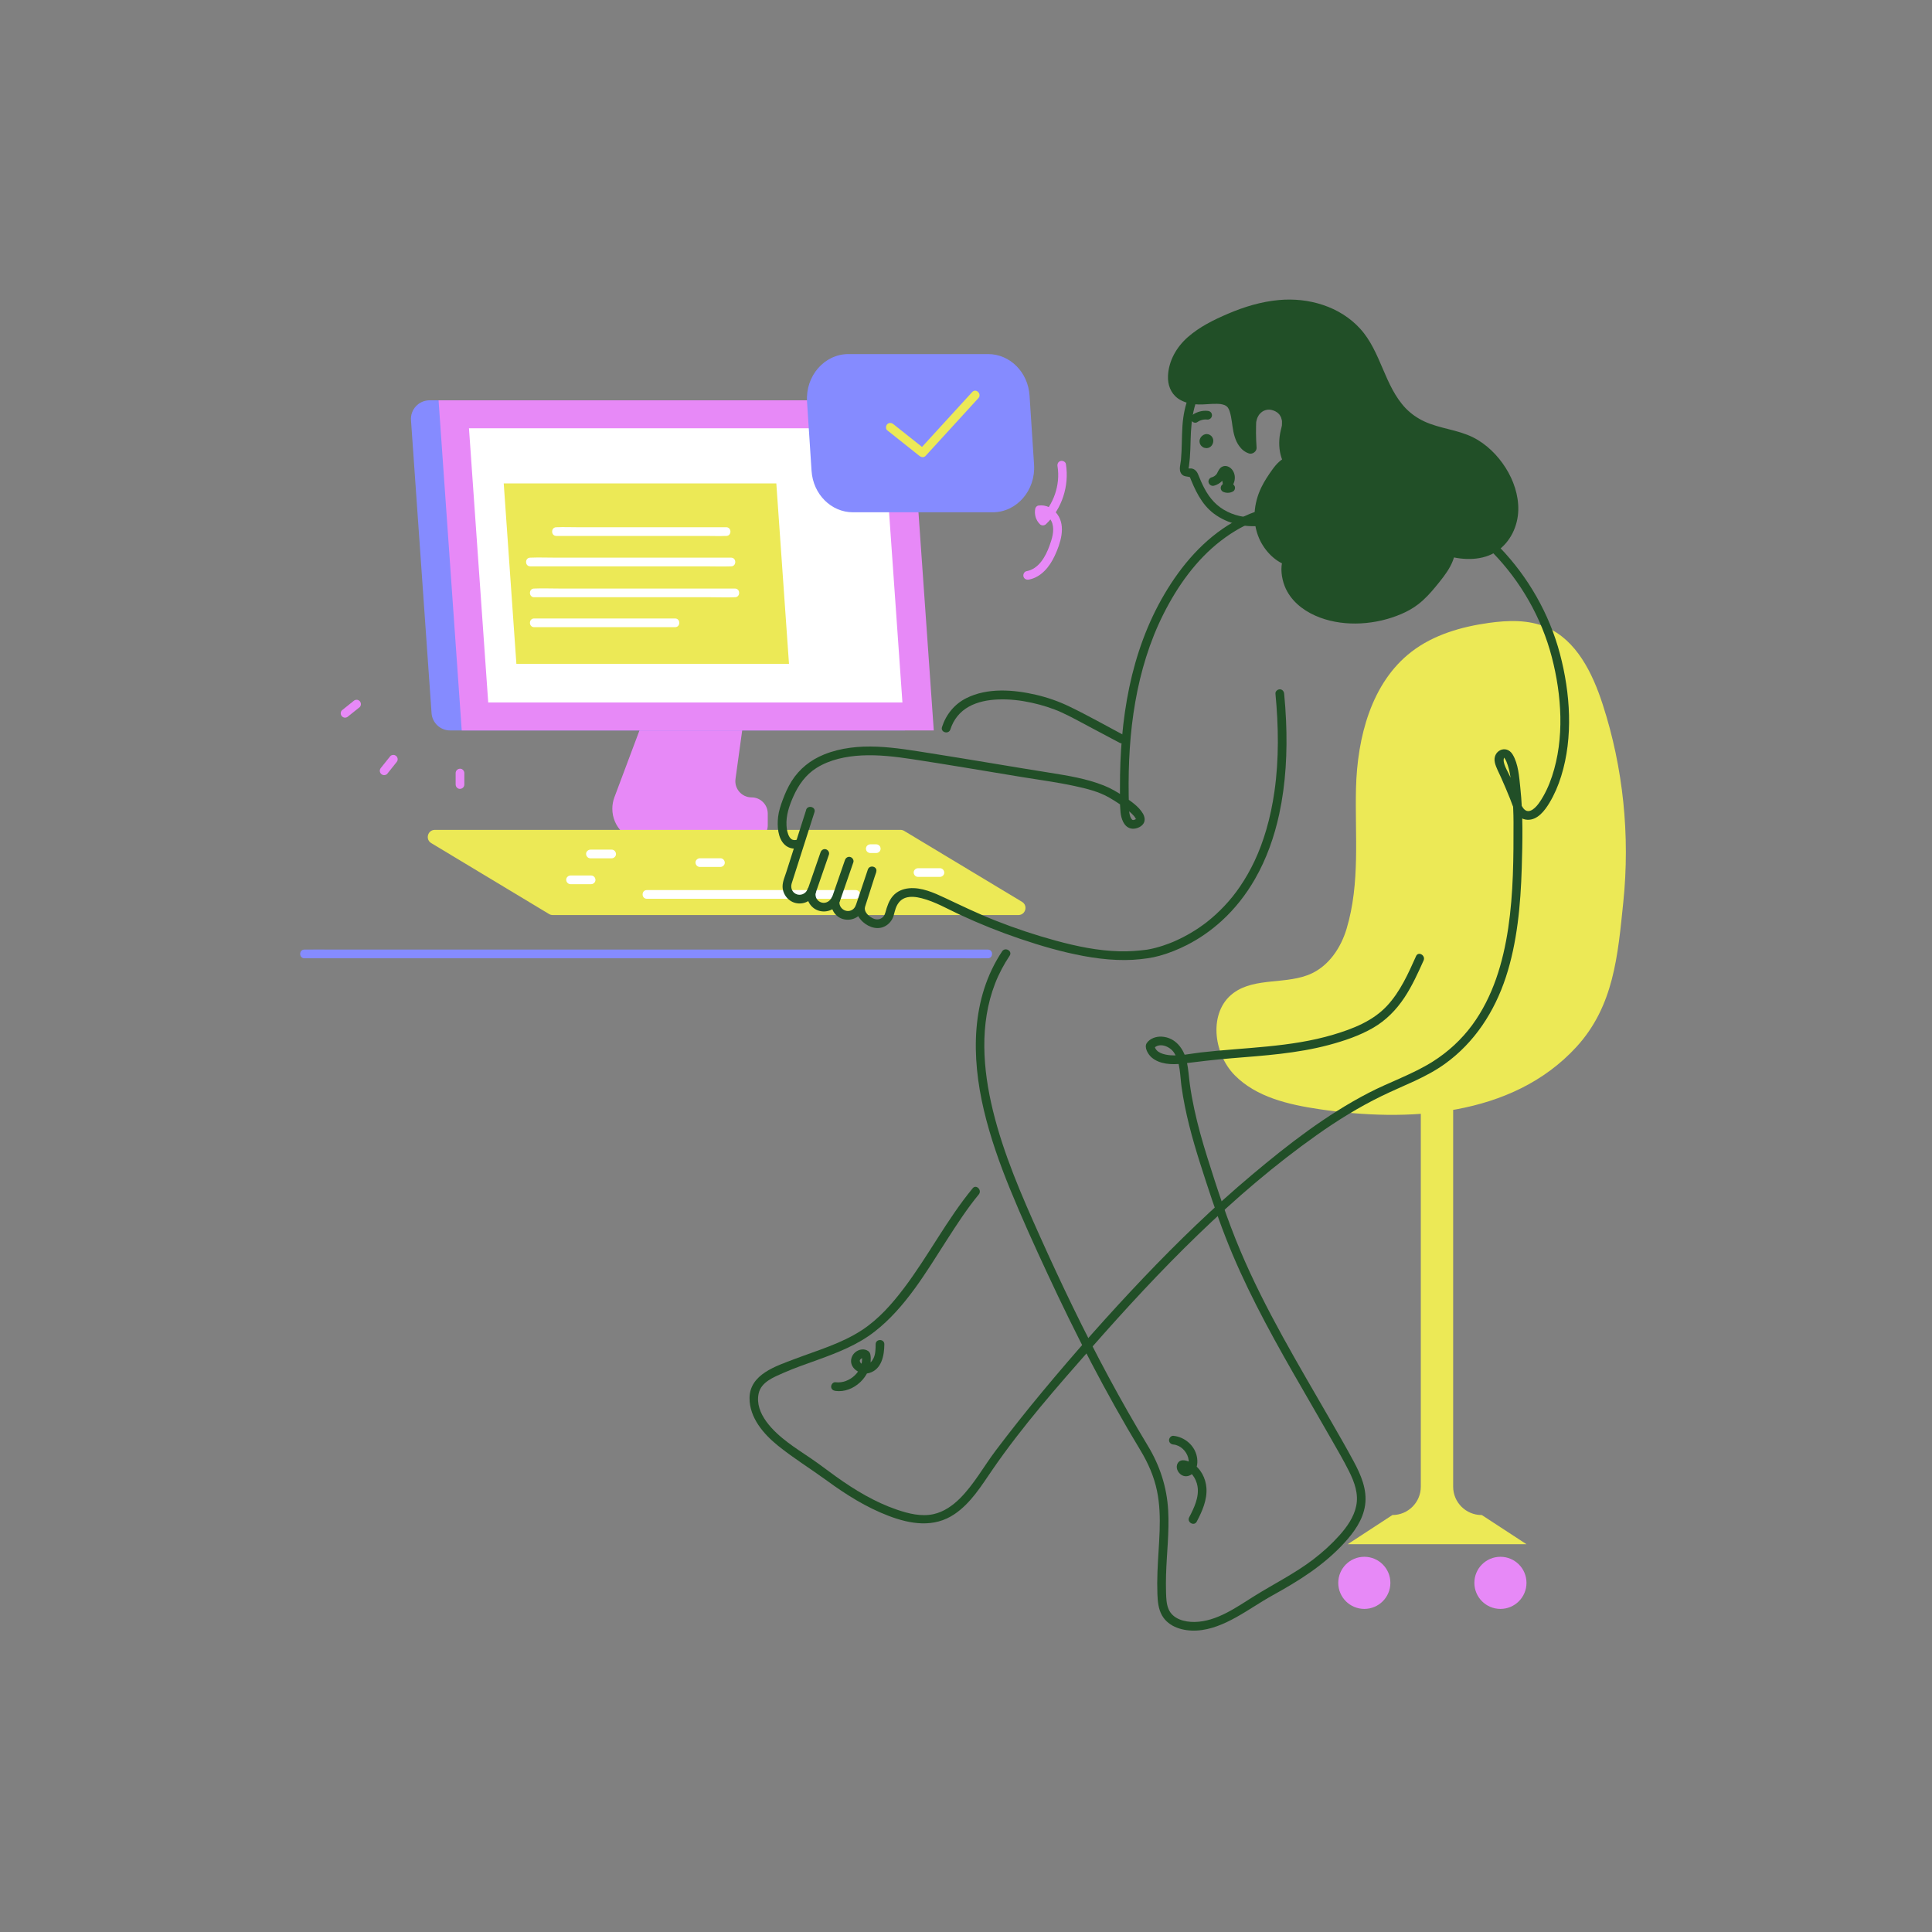 <svg viewBox="0 0 1000 1000" xmlns="http://www.w3.org/2000/svg" id="servizi">
  <rect x="0" y="0" width="1000" height="1000" fill="#808080" stroke="none"/>
  <defs>
    <style>
      .cls-1 {
        fill: #ece956;
      }

      .cls-2 {
        fill: #214f27;
      }

      .cls-3 {
        fill: #e789f7;
      }

      .cls-4 {
        fill: #fff;
      }

      .cls-5 {
        fill: #858bff;
      }
    </style>
  </defs>
  <path d="M339.75,354.69l-21.73,57.96c-.71,1.9-1.08,3.92-1.08,5.95h0c0,9.36,7.58,16.94,16.94,16.94h55.12c4.63,0,8.39-3.75,8.39-8.39v-6.04c0-4.63-3.75-8.39-8.39-8.39h0c-5.09,0-9-4.49-8.31-9.53l6.69-48.5" class="cls-3"></path>
  <path d="M468.33,378.08h-235.35c-5.06,0-9.26-3.91-9.61-8.96l-10.64-151.61c-.39-5.57,4.02-10.31,9.61-10.31h234l11.99,170.88Z" class="cls-5"></path>
  <polygon points="483.32 378.08 238.99 378.08 227 207.2 471.33 207.2 483.32 378.08" class="cls-3"></polygon>
  <polygon points="467.09 363.59 252.7 363.59 242.74 221.69 457.13 221.69 467.09 363.59" class="cls-4"></polygon>
  <polygon points="408.38 343.6 267.28 343.6 260.73 250.21 401.82 250.21 408.38 343.6" class="cls-1"></polygon>
  <path d="M513.8,265.16h-72.31c-11.28,0-20.64-9.36-21.43-21.42l-2.34-35.82c-.87-13.33,8.97-24.65,21.43-24.65h72.31c11.28,0,20.64,9.36,21.43,21.42l2.34,35.82c.87,13.33-8.97,24.65-21.43,24.65Z" class="cls-5"></path>
  <path d="M527.1,473.63h-241c-.67,0-1.33-.18-1.9-.53l-61-36.72c-3.2-1.93-1.83-6.84,1.9-6.84h241c.67,0,1.33.18,1.9.53l61,36.72c3.2,1.93,1.83,6.84-1.9,6.84Z" class="cls-1"></path>
  <path d="M829.54,364.56c10.68,32.87,14.22,67.99,10.68,102.35-2.85,27.66-4.86,53.82-24.32,75.03-33.36,36.35-87.8,38.9-133,32.18-15.87-2.36-32.62-6.18-43.86-17.63-11.24-11.45-13.53-32.89-.66-42.47,11.31-8.42,27.86-4.17,40.6-10.2,9.08-4.3,15.12-13.44,18.01-23.07,7.12-23.8,4.27-48.32,4.87-72.69.65-26.34,7.9-54.72,28.79-70.76,11.38-8.74,25.66-12.88,39.87-14.87,9.98-1.4,20.5-1.76,29.77,2.18,15.68,6.67,23.99,23.75,29.25,39.95Z" class="cls-1"></path>
  <path d="M334.79,465.2h108.12c2.9,0,2.9-4.5,0-4.5h-108.12c-2.9,0-2.9,4.5,0,4.5h0Z" class="cls-4"></path>
  <g>
    <path d="M725.46,213.65c2.74,2.84,6.04,5.31,10.18,7.25,6.78,3.18,14.35,4.25,21.44,6.66,14.26,4.84,26.1,21.32,25.72,36.6-.19,7.79-4.14,15.7-10.97,19.46-6.22,3.42-13.85,3.09-20.75,1.45-1.97-.47-4.14-1.21-5.05-3.02-.91-1.81.77-4.63,2.66-3.88,3.01,4.67,1.3,11.03-1.89,15.57-4.25,6.04-10.45,14.2-16.66,18.17-15.3,9.81-43.08,11.34-56.81-1.71-4.32-4.1-7.2-9.94-6.91-15.89.12-2.41.79-4.87,2.37-6.69,1.58-1.82,4.2-2.85,6.5-2.11.33.11.68.28.81.6.13.31,0,.67-.15.97-3.12,6.14-11.03,2.35-14.68-.71-4.51-3.78-7.6-9.3-8.49-15.12-1.15-7.5,1.06-15.23,5.23-21.48,3.34-5,6.6-11.77,13.79-10.89,1.33.16,2.7.65,3.49,1.73s.69,2.85-.45,3.53c-1.3.78-2.94-.18-4.03-1.24-5.79-5.63-6.6-12.69-4.54-20.2,1.42-5.18.01-10.68-5.57-12.93-7.08-2.84-13.32,2.44-13.57,9.43-.15,4.19-.07,8.38.23,12.56-2.46-.72-3.92-3.22-4.9-5.59-2.01-4.86-1.31-13.05-4.48-17.17-3.88-5.03-13.29-2.19-18.73-2.8-3.52-.4-7.28-1.35-9.49-4.12-2.19-2.73-2.32-6.59-1.73-10.04,1.83-10.74,10.45-17.52,19.68-22.35,12.47-6.53,26.13-11.54,40.21-11.47,15.71.08,31.06,7.2,38.98,21.12,6.71,11.79,9.63,25.02,18.58,34.3Z" class="cls-2"></path>
    <path d="M723.25,215.86c3.27,3.35,7.15,6.1,11.43,8.02,4.71,2.11,9.68,3.37,14.66,4.68,4.31,1.13,8.2,2.18,11.88,4.32,3.44,2,6.29,4.44,9,7.49s4.81,6.36,6.5,10.05c1.43,3.1,2.6,7.31,2.87,10.58.62,7.62-2.2,15.8-9.01,19.74-4.25,2.46-9.34,2.74-14.12,2.16-1.19-.14-2.37-.36-3.54-.62-.95-.21-2.4-.54-3.04-.84-.42-.2-.84-.5-.94-.62-.17-.2.09-.09-.14-.2-.13-.22-.11-.21.04.05l.05.26c.11.26-.12.3,0-.03-.13.24-.15.27-.04.07.11-.19.08-.17-.09.05-.1-.32.65-.04-.02-.03-.3,0-1.7-.06-.9.19l-1.87-1.44c1.02,1.65,1.31,3.39,1.09,5.27s-1.02,3.94-2.03,5.67c-2.22,3.81-5.17,7.39-8.05,10.71-2.85,3.29-5.89,6.35-9.57,8.52-3.29,1.95-5.89,3.01-9.52,4.12-7.42,2.26-14.69,2.99-22.55,2.16-1.11-.12-1.2-.13-2.34-.32-.99-.17-1.97-.36-2.94-.59-1.8-.42-3.58-.95-5.31-1.61-.08-.03-1.18-.47-.74-.28-.39-.16-.78-.34-1.16-.52-.85-.4-1.69-.84-2.51-1.31-.76-.44-1.51-.92-2.23-1.42-.86-.6-.94-.66-1.79-1.41-3.44-3.02-6.13-7.22-6.7-11.64-.29-2.21-.19-4.65.93-6.58.55-.94,1.17-1.54,2.11-1.92.14-.06.66-.17.85-.18.22-.01.5-.02.71.02-.37-.07.41.33.09.12l-1.12-1.12-.07-.15v-1.66c.07-.36-.16.38-.21.47-.26.49-.16.25-.05.11-.18.22-.39.42-.6.61.39-.36.11-.07-.02,0-.1.06-.87.43-.19.16-.16.06-.33.12-.49.16-.13.04-.96.17-.2.08-.27.03-.53.04-.8.04-.23,0-.45-.02-.68-.03-.52-.03.72.18-.14-.02-.47-.11-.93-.2-1.39-.35-.23-.07-.46-.16-.69-.23-.13-.04-.72-.29-.21-.07-.54-.23-1.06-.5-1.57-.78-.8-.44-1.57-.95-2.31-1.49.59.43-.58-.5-.73-.64-.54-.48-1.05-.99-1.54-1.52-1.72-1.85-3.14-4.07-4.12-6.43-2.07-4.97-2.05-10.67-.53-15.86,1.41-4.84,4.24-9.13,7.11-13.22.68-.96.81-1.16,1.66-2.07s1.36-1.34,2.14-1.81c.17-.1.35-.19.52-.29.74-.43-.48.1.35-.16.49-.15.98-.31,1.48-.38-.18.02-.46,0,.13.01.34,0,.67-.02,1.01,0,.36.02.84.06,1.27.25-.02,0,.74.53.35.17-.24-.22.2-.55-.04,0,.05-.11-.01-.32.09-.43l.49-.5c.22-.13.44-.17.67-.13-.01.02-.18-.05-.31-.15-.53-.4-1.01-.86-1.48-1.38-1.68-1.84-2.77-3.92-3.34-6.23-.51-2.06-.57-4.58-.25-6.71.39-2.6,1.32-5.07,1.35-7.73.06-5.61-3.16-10.34-8.38-12.37-5.68-2.2-11.87-.06-15.22,4.94-1.69,2.53-2.25,5.48-2.33,8.47-.11,3.87-.01,7.73.26,11.59,1.32-1,2.64-2.01,3.95-3.01-.48-.16-.72-.36-1.18-.84-.35-.37-.76-1.03-1.11-1.7-.64-1.21-1.04-2.53-1.36-4.09-.67-3.3-.83-6.71-1.73-9.97s-2.59-6.27-5.66-7.78-6.33-1.64-9.59-1.52c-2.88.11-5.82.56-8.69.18s-6.21-1.33-7.42-4.13-.53-6.61.5-9.66c.94-2.77,2.72-5.55,4.73-7.73,4.85-5.27,11.31-8.65,17.84-11.74,7.61-3.59,15.65-6.41,23.98-7.73,13.85-2.21,28.69.7,38.97,10.35,11.03,10.35,13.15,26.78,21.98,38.85,1.18,1.61,2.44,3.16,3.82,4.61,2.78,2.92,7.19-1.51,4.42-4.42-11.14-11.69-12.74-29.3-23.61-41.24-10.51-11.55-26.72-16.22-41.97-14.84-9.18.83-17.96,3.48-26.41,7.09-7.37,3.14-14.81,6.81-20.86,12.15-5.8,5.12-9.86,12.17-10.22,20-.21,4.53,1.32,8.87,5.03,11.62,3.03,2.24,7.21,3.11,10.92,3.2,3.15.08,6.28-.41,9.43-.33.37,0,.74.03,1.11.05.15.01,1.08.12.56.04.78.12,1.55.31,2.29.57-.51-.18.25.13.41.22s.84.58.41.22c.26.21.48.45.71.69.33.35-.22-.35.05.06.14.21.27.42.4.64.15.27.29.55.41.83-.16-.38.21.64.25.76.26.82.45,1.65.62,2.49.35,1.77.57,3.56.83,5.35.51,3.46,1.31,6.98,3.39,9.87,1.32,1.83,2.92,3.18,5.08,3.89,1.84.61,4.09-1.04,3.95-3.01-.17-2.49-.28-4.99-.3-7.48,0-1.21,0-2.42.03-3.62.01-.54.02-1.08.05-1.62s0-.41.13-1.03c.08-.38.18-.76.3-1.13.14-.44.28-.74.29-.77.17-.33.35-.66.54-.98.11-.18.23-.36.35-.53-.24.33.1-.12.2-.23.99-1.09,1.85-1.69,3.14-2.05,1.3-.36,2.37-.32,3.94.2.72.24,1.27.52,2,1.03.45.31-.25-.23.16.12.17.14.32.29.48.44.11.11.22.23.33.34.65.69-.11-.21.2.22.24.34.44.69.64,1.05.07.13.14.27.2.41-.19-.44,0,.04.03.11.12.4.24.79.33,1.19.03.15.06.31.09.46.05.32,0-.29.02.26,0,.68.01,1.77-.04,2.16-.07.51-.4,1.74-.59,2.52-1.99,8.24-.43,17.93,6.82,23.25,2.11,1.55,5,2.03,7.16.3,2.03-1.62,2.44-4.56,1.31-6.84-1.97-3.97-7.69-4.62-11.47-3.29-3.56,1.25-6.08,3.93-8.22,6.93-2.08,2.91-4.16,6.02-5.7,9.24-3.98,8.33-4.81,17.84-1.06,26.4,2.86,6.52,8.82,12.78,16.01,14.31,3.51.74,7.28.13,9.64-2.79,1.71-2.11,2.81-5.43,0-7.23-1.92-1.23-4.61-1.24-6.71-.49-9.64,3.47-8.52,16.39-4.42,23.64,3.7,6.56,10.12,10.94,17.07,13.51,13.16,4.86,28.91,3.63,41.7-1.78,3.23-1.36,6.27-3.02,9.04-5.17,3.34-2.59,6.22-5.72,8.89-8.98,5.31-6.48,11.73-14.05,10.03-23.05-.4-2.15-1.49-5.16-3.82-5.75s-4.67.7-5.78,2.74c-1.1,2.02-1.09,4.49.23,6.4s3.46,3,5.66,3.63c8.22,2.34,18.32,2.53,25.61-2.5,6.88-4.75,10.74-12.91,10.95-21.18.2-7.72-2.46-15.47-6.56-21.94s-9.92-12.28-16.86-15.75c-8-4-17.22-4.49-25.29-8.27-3.6-1.69-6.78-3.92-9.55-6.76-2.81-2.88-7.23,1.54-4.42,4.42Z" class="cls-2"></path>
  </g>
  <path d="M412.7,434.62c-1.06.26-1.74.32-2.66-.05-.36-.15-1.01-.72-1.35-1.26-1.07-1.71-1.49-3.95-1.6-6.04-.28-5.26,1.38-10.15,3.6-15.14,2.62-5.89,6.4-11.17,11.92-14.64,6.9-4.34,15.36-6.07,23.41-6.47,8.71-.43,17.43.61,26.03,1.91,9.25,1.41,18.48,2.91,27.71,4.43,9.65,1.59,19.3,3.22,28.95,4.8,9.2,1.51,18.48,2.72,27.59,4.7,6.03,1.31,12.44,2.85,17.82,5.97,3.24,1.88,6.65,4.09,9.37,6.3.82.67,1.62,1.36,2.38,2.1.3.3.6.6.88.92.13.15.26.3.39.45.22.26-.2-.28,0,0,.07.1.14.19.21.29.18.28.35.56.51.86.25.45-.09-.28.03.07.03.1.21.6.08.22s-.04.08-.01.13c.05.13,0-.59-.01-.08,0-.18.09-.47.02-.11.1-.49.29-.07-.03-.01-.05,0,.38-.15-.1.04-.17.07-.45.22-.1.08-.35.15-.88.37-1.26.37-.73-.02-1.28-1.3-1.53-2.03-.53-1.54-.55-3.09-.6-4.71-.06-2.01-.11-4.02-.14-6.04-.24-16.18.61-32.45,3.42-48.41,2.76-15.73,7.4-31.21,14.6-45.5,7.23-14.35,16.86-27.99,29.68-37.86,6.27-4.83,13.44-9.02,21.04-11.34,3.7-1.13,7.48-1.47,11.33-1.13,3.54.31,7.01,1.17,10.5,1.83,3.81.72,7.66,1.22,11.54,1.17,2.89-.03,2.9-4.53,0-4.5-8.06.09-15.68-2.77-23.68-3.11-8.71-.37-17.07,3.22-24.48,7.5-15.13,8.74-26.69,22.31-35.47,37.22-8.76,14.87-14.64,31.32-18.17,48.18-3.56,17-4.87,34.41-4.83,51.76.01,4.27-.13,8.67.3,12.92.32,3.21,1.63,7.44,5.17,8.37,2.24.59,5.38-.48,6.67-2.47,1.07-1.66.65-3.66-.29-5.26-2.24-3.78-6.46-6.54-10.03-8.93-3.28-2.2-6.54-4.11-10.22-5.57-8.93-3.53-18.47-5.08-27.91-6.58-10.28-1.63-20.55-3.34-30.82-5.05-10.24-1.7-20.48-3.39-30.73-5-9.23-1.45-18.48-3.05-27.83-3.44-9.25-.38-18.74.52-27.4,4.01-7.04,2.84-12.85,7.43-16.9,13.89-1.91,3.05-3.38,6.38-4.62,9.76-1.03,2.81-1.98,5.62-2.33,8.6-.55,4.69-.25,11.17,3.52,14.58,2.14,1.94,4.91,2.29,7.64,1.61,2.81-.69,1.62-5.03-1.2-4.34h0Z" class="cls-2"></path>
  <path d="M417.27,419.22c-2.06,6.43-4.11,12.86-6.17,19.3l-4.08,12.76c-.76,2.37-2,5.1-1.96,7.63.06,4.18,3.2,7.95,7.36,8.61,4.44.7,8.44-1.87,9.94-6.04-1.45-.4-2.89-.8-4.34-1.2-1.29,4.25.74,8.95,4.85,10.75,4.3,1.88,9.41.07,11.52-4.13l-4.11-1.73c-.94,4.74,1.83,9.76,6.78,10.71,4.55.87,8.74-1.69,10.28-6,1.57-4.38,2.96-8.83,4.44-13.25.6-1.77,1.19-3.55,1.79-5.32-1.45-.4-2.89-.8-4.34-1.2-1.32,4.13-2.64,8.26-3.96,12.39-.62,1.96-1.29,3.9-1.88,5.87-.99,3.32.79,6.62,3.24,8.82,3.31,2.97,8.14,4.43,12.13,1.83,1.88-1.23,3.19-3.05,3.81-5.21.36-1.23.62-2.48,1.05-3.69.53-1.46,1.28-2.75,2.33-3.77.78-.76,1.87-1.39,2.84-1.69,2.58-.8,5.45-.44,8.22.26,6.97,1.77,13.29,5.49,19.79,8.51,10.15,4.72,20.56,8.9,31.17,12.49,10.74,3.64,21.72,6.85,32.88,8.91,5.7,1.05,11.48,1.8,17.27,2.02,2.74.11,5.49.1,8.23-.05,2.52-.14,5.6-.48,7.72-.8,2.09-.31,4.14-.74,6.18-1.31,4.88-1.36,9.62-3.27,14.13-5.57,6.49-3.31,12.52-7.53,17.9-12.43,6.88-6.25,12.69-13.68,17.31-21.74,5.97-10.42,10.02-21.9,12.54-33.62,3.41-15.81,4.23-32.12,3.53-48.24-.2-4.69-.54-9.37-.99-14.05-.12-1.21-.95-2.25-2.25-2.25-1.13,0-2.37,1.03-2.25,2.25,1.6,16.8,1.88,33.9-.52,50.64-.96,6.71-2.34,13.37-4.25,19.87-1.64,5.6-3.62,10.95-6.01,16.04-2.17,4.61-4.69,9.06-7.56,13.27-2.55,3.74-4.96,6.76-8.22,10.21-2.74,2.9-5.69,5.61-8.82,8.08-.19.15-.38.3-.58.45.4-.31-.03.03-.18.14-.38.29-.76.57-1.15.85-.71.52-1.43,1.03-2.15,1.52-1.42.97-2.87,1.89-4.35,2.76-2.59,1.53-5.26,2.91-8.01,4.13-.29.13-.57.25-.86.38s-.38.16,0,0c-.17.07-.35.15-.52.22-.57.24-1.15.47-1.73.69-1.08.41-2.18.8-3.28,1.17-2.63.86-5.32,1.59-8.05,2.05-.49.08-.56.08.12,0-4.83.64-9.63,1.01-14.51.89-11.2-.27-22.23-2.57-33-5.5-10.62-2.89-21.09-6.38-31.33-10.42-8.91-3.51-17.48-7.66-26.13-11.73-5.65-2.66-12.17-5.59-18.58-4.98-3.15.3-6.16,1.52-8.28,3.93s-3.11,5.51-3.96,8.64c-.4,1.48-1.26,2.71-2.75,3.28-1.69.64-3.35.05-4.79-.89-1.79-1.17-3.66-3.21-2.96-5.42,1.51-4.74,3.03-9.47,4.54-14.21.41-1.27.81-2.54,1.22-3.81.89-2.77-3.42-3.93-4.34-1.2-1.19,3.54-2.37,7.07-3.56,10.61l-2.14,6.37c-.51,1.51-.91,2.95-2.38,3.85-3.18,1.94-7.26-.94-6.54-4.58.47-2.35-2.9-4.15-4.11-1.73-1.09,2.18-3.56,3.39-5.89,2.29-2.09-.99-2.89-3.3-2.25-5.44.85-2.8-3.37-3.89-4.34-1.2-.86,2.4-3.71,3.57-6.01,2.45-2.09-1.02-2.84-3.31-2.19-5.45.61-2.02,1.29-4.03,1.93-6.04,2.59-8.09,5.17-16.17,7.76-24.26.7-2.19,1.4-4.37,2.1-6.56.88-2.76-3.46-3.95-4.34-1.2h0Z" class="cls-2"></path>
  <path d="M434.78,466.32c2.02-5.83,4.03-11.66,6.05-17.49.29-.83.57-1.65.86-2.48.4-1.15-.45-2.46-1.57-2.77-1.24-.34-2.37.42-2.77,1.57-2.02,5.83-4.03,11.66-6.05,17.49-.29.83-.57,1.65-.86,2.48-.4,1.15.45,2.46,1.57,2.77,1.24.34,2.37-.42,2.77-1.57h0Z" class="cls-2"></path>
  <path d="M422.14,462.33c2.02-5.83,4.03-11.66,6.05-17.49l.86-2.48c.4-1.15-.45-2.46-1.57-2.77-1.24-.34-2.37.42-2.77,1.57-2.02,5.83-4.03,11.66-6.05,17.49l-.86,2.48c-.4,1.15.45,2.46,1.57,2.77,1.24.34,2.37-.42,2.77-1.57h0Z" class="cls-2"></path>
  <path d="M581.84,380.6c-9.44-5.01-18.78-10.32-28.42-14.95-5.48-2.64-11.22-4.64-17.15-6.02-11.61-2.7-25.11-3.78-36.1,1.73-6.14,3.08-10.51,8.46-12.59,14.97-.88,2.77,3.46,3.95,4.34,1.2,1.64-5.13,4.91-9.17,9.52-11.75,4.55-2.54,9.95-3.54,15.18-3.74,5.9-.23,11.65.44,17.37,1.69,2.71.59,5.38,1.31,8.02,2.16,1.26.4,2.5.84,3.74,1.31,1.38.52,2.08.81,3.28,1.35,5.09,2.29,9.98,5.03,14.9,7.65,5.21,2.76,10.42,5.53,15.63,8.29,2.56,1.36,4.83-2.53,2.27-3.89h0Z" class="cls-2"></path>
  <path d="M732.97,494.85c-4.06,9.07-8.24,18.49-15.11,25.83-7.36,7.85-17.58,11.83-27.68,14.84-22.32,6.66-45.73,6.59-68.69,9.23-5.18.6-10.46,1.86-15.7,1.45-3.03-.24-7.76-1.24-8.18-4.95l-.66,1.59c2.98-3.58,8.58-1.29,10.75,2.05,3.26,5.02,3.05,11.75,3.84,17.48,1.88,13.56,5.52,26.81,9.66,39.84,4.05,12.73,8.23,25.51,13.07,37.97,4.73,12.17,10.21,24.04,16.12,35.68,11.9,23.42,25.51,45.91,38.5,68.73,3.19,5.6,6.49,11.18,9.37,16.95s5,11.74,3.7,17.96c-1.21,5.8-4.75,10.79-8.62,15.14-4.09,4.58-8.67,8.75-13.55,12.48-9.54,7.29-20.24,12.58-30.39,18.9-9.35,5.83-19.57,13.31-31.04,13.5-5.16.09-11.31-1.44-13.52-6.65-1.15-2.72-1.21-5.81-1.3-8.72s-.07-6.04.01-9.06c.32-11.14,1.74-22.29,1.09-33.44-.7-12.05-4.32-23.08-10.56-33.39-7.04-11.64-13.76-23.47-20.21-35.44-12.86-23.89-24.6-48.36-35.7-73.11-9.46-21.09-18.76-42.41-24.25-64.94-5.23-21.46-6.99-44.66,1.12-65.66,1.96-5.08,4.54-9.9,7.55-14.43,1.61-2.42-2.29-4.67-3.89-2.27-16.24,24.43-15.98,54.6-9.45,82.21,3.31,13.99,8.13,27.59,13.56,40.89,5.99,14.69,12.58,29.15,19.26,43.53,14.51,31.27,30.28,61.98,48.13,91.49,4.02,6.64,7.11,13.59,8.68,21.22,1.38,6.7,1.57,13.57,1.35,20.39-.23,7.18-.87,14.34-1.13,21.52-.14,3.79-.17,7.59-.03,11.38s.48,7.72,2.37,11.07c3.5,6.22,11.31,8.23,17.98,7.86,7.3-.4,14.15-3.4,20.46-6.9,6.36-3.53,12.32-7.72,18.68-11.25,6.74-3.74,13.41-7.61,19.72-12.05,6.31-4.44,12.25-9.42,17.47-15.11,5.08-5.53,9.76-12.02,10.83-19.64,1.13-8.02-2.16-15.6-5.87-22.51-3.86-7.19-7.95-14.25-12.02-21.32-16.56-28.79-33.85-57.36-46.78-88.03-6.59-15.63-11.92-31.88-16.99-48.05-2.58-8.25-4.94-16.57-6.76-25.02-.92-4.27-1.71-8.58-2.3-12.91-.52-3.84-.73-7.73-1.55-11.52-1.45-6.66-5.71-12.66-13.01-13.1-2.8-.17-6.09.9-7.73,3.33-1.51,2.23.69,5.84,2.42,7.37,4.14,3.65,10.61,3.92,15.82,3.28,8.55-1.04,17.06-2.1,25.66-2.79,16.89-1.37,33.92-2.49,50.36-6.88,7.87-2.11,15.87-4.78,22.94-8.89,6.63-3.85,11.93-9.27,16.15-15.63,3.99-6.02,6.98-12.63,9.93-19.21,1.17-2.62-2.7-4.91-3.89-2.27h0Z" class="cls-2"></path>
  <path d="M503.45,615.06c-13.36,16.21-22.99,35.09-35.66,51.82-6.13,8.1-13.09,15.98-21.65,21.58-10.67,6.99-23.09,10.5-34.9,14.99-9.52,3.62-23.18,7.86-23.28,20.14-.08,10.24,7.34,18.77,14.85,24.8,8.03,6.46,16.91,11.93,25.23,18.01,9.93,7.26,20.36,13.81,31.9,18.21,11.34,4.32,23.46,6.3,34.08-.87,8.52-5.75,13.96-14.73,19.67-23.03,15.28-22.24,33.39-42.79,51.17-63.04,35.26-40.16,73.13-79.37,116.92-110.33,10.56-7.47,21.59-14.3,33.22-19.97s22.83-9.48,32.92-16.75c15.34-11.04,25.63-26.99,31.49-44.8s7.67-37.49,8.24-56.49c.41-13.83.74-27.81-.74-41.6-.59-5.55-1-12.33-3.99-17.23-3.31-5.42-10.63-1.89-9.17,4.28.6,2.56,2.08,5.09,3.12,7.5,1.61,3.68,3.24,7.35,4.71,11.09,1.71,4.35,3.28,10.73,9.05,10.95,5.22.2,8.92-4.75,11.33-8.73,2.61-4.32,4.61-9.03,6.11-13.85,6.3-20.23,4.71-43.06-.65-63.32-5.46-20.64-16.45-39.87-31.28-55.21-7.48-7.75-16.05-14.55-25.47-19.79-4.61-2.57-9.45-4.76-14.43-6.52-4.65-1.65-9.49-2.65-14.15-4.25-8.67-2.98-15.34-8.2-17.39-17.5-1.47-6.69-.41-13.63-1.25-20.39-.61-4.92-2.15-9.65-4.45-14.04-9.54-18.25-30.17-27.02-49.99-22.56-9.42,2.12-18.39,6.93-25.15,13.85-7.66,7.84-11.08,17.57-11.82,28.37-.4,5.9-.23,11.83-.78,17.72-.2,2.17-1.24,5.05.12,7.02,1.32,1.91,3.31,1.22,5.11,2.1l-1.03-1.34c2.92,7.44,6.32,15.15,12.94,20.05,6.97,5.16,16.01,7.24,24.56,6.15,2.83-.36,2.87-4.87,0-4.5-6.05.77-12.17-.02-17.67-2.73s-9.12-6.84-11.91-12.11c-1.23-2.33-2.26-4.75-3.23-7.19-.74-1.85-2.21-3.3-4.45-3.07-.89.09-.83-.36-.51.35-.07-.15.18-1.29.23-1.68.18-1.35.33-2.7.44-4.06.25-3.12.31-6.25.4-9.37.31-11.57,1.65-22.42,9.69-31.34,6.36-7.05,15.05-11.8,24.27-13.88,20.08-4.53,41.22,6.59,47.45,26.62,3.35,10.79-.13,22.52,4.63,33.02,3.37,7.43,10.14,11.78,17.57,14.48,4.42,1.61,9.03,2.56,13.49,4.04,4.94,1.63,9.7,3.73,14.26,6.22,9.29,5.05,17.67,11.63,25.03,19.19,14.56,14.96,25.27,33.75,30.54,53.96,5.16,19.79,6.66,42.12.14,61.77-1.59,4.79-3.72,9.5-6.61,13.65-1.45,2.09-4.85,6.01-7.58,3.63-2.25-1.97-2.99-6.38-4.09-9.04-1.16-2.84-2.39-5.64-3.61-8.45-1.11-2.55-3.93-6.67-2.95-9.36.13-.34.11,0,.03-.1.5.65.89,1.29,1.21,2.07,2.2,5.37,2.58,11.72,3.05,17.44.38,4.62.6,9.24.61,13.88.03,18.3-.03,36.73-2.74,54.86-2.65,17.77-7.89,35.55-18.65,50.18-5.56,7.56-12.6,14.01-20.54,19-10.4,6.53-22.19,10.47-33.07,16.11-21.9,11.35-41.52,26.57-60.33,42.38-19.81,16.65-38.43,34.67-56.26,53.41-17.94,18.85-35.2,38.38-51.85,58.37-8.41,10.1-16.59,20.41-24.52,30.9-6.2,8.21-11.29,17.59-18.61,24.88-3.78,3.76-8.36,6.94-13.63,8.11-6.37,1.41-13.03-.28-19.06-2.35-11.33-3.88-21.61-10.1-31.32-17.03-4.37-3.12-8.59-6.42-13.04-9.44-4.1-2.78-8.28-5.46-12.22-8.46-7.3-5.55-17.03-14.79-14.89-25.09,1.25-6.04,7.91-8.57,12.95-10.79,5.81-2.56,11.82-4.6,17.78-6.76,10.3-3.72,20.63-7.78,29.34-14.57,15.95-12.43,26.59-30.69,37.37-47.44,5.19-8.06,10.41-16.14,16.51-23.55,1.83-2.22-1.34-5.42-3.18-3.18h0Z" class="cls-2"></path>
  <path d="M641.31,216.8c.14-.08.29-.15.44-.21l-.54.23c.38-.16.77-.26,1.17-.32l-.6.08c.46-.06.92-.06,1.38,0l-.6-.08c.43.06.85.17,1.25.34l-.54-.23c.38.16.73.36,1.05.6l-.46-.35c.13.1.25.21.37.32.43.4,1,.66,1.59.66.55,0,1.21-.25,1.59-.66.8-.87.92-2.32,0-3.18-2.25-2.11-5.68-2.56-8.39-1.07-1.03.57-1.45,2.08-.81,3.08s1.97,1.41,3.08.81h0Z" class="cls-2"></path>
  <g>
    <path d="M623.38,227.36c-1.5,1.81,1.28,3.59,2.31,1.69.89-1.64-1.01-3.27-2.31-1.69Z" class="cls-2"></path>
    <path d="M621.91,225.89c-.22.27-.47.56-.62.89-.1.23-.21.46-.29.7s-.1.54-.12.78c0,.07-.01.14-.01.21,0,.26.05.52.1.77.06.3.2.6.34.87.28.54.77.99,1.28,1.32s1.17.49,1.79.52c.07,0,.13,0,.2,0,.25-.02.5-.05.74-.11.31-.08.61-.21.88-.38s.56-.38.77-.63c.23-.28.47-.56.61-.9.11-.24.22-.48.29-.74.07-.27.1-.57.13-.83.03-.35-.03-.72-.11-1.06-.02-.09-.05-.17-.08-.25-.09-.24-.18-.49-.32-.7s-.29-.41-.45-.6c-.06-.07-.12-.13-.18-.18-.46-.38-.78-.58-1.34-.77-.24-.08-.56-.1-.79-.13-.09,0-.18-.01-.28,0-.27.03-.55.05-.81.13s-.52.19-.76.32-.47.33-.69.51c-.1.09-.2.18-.28.29-.2.19-.35.41-.43.67-.13.25-.19.52-.18.8-.01.29.05.55.18.8.08.26.23.48.43.67.4.36.92.63,1.47.61l.55-.07c.35-.1.66-.28.92-.54.1-.12.22-.24.35-.34l-.42.33c.1-.08.22-.14.33-.2l-.5.21c.11-.05.22-.08.34-.09l-.55.07c.11-.01.22-.02.33,0l-.55-.07c.11.02.22.05.33.09l-.5-.21c.11.05.2.1.29.17l-.42-.33c.1.08.19.17.26.26l-.33-.42c.08.1.14.21.19.33l-.21-.5c.05.12.08.25.1.38l-.07-.55c.02.14.02.28,0,.42l.07-.55c-.02.16-.07.32-.13.47l.21-.5c-.07.16-.15.3-.25.44l.33-.42c-.08.11-.18.2-.28.28l.42-.33c-.09.07-.19.13-.29.17l.5-.21c-.11.04-.22.07-.33.09l.55-.07c-.12.01-.24.01-.36,0l.55.07c-.14-.02-.27-.06-.4-.11l.5.21c-.12-.05-.24-.12-.34-.2l.42.33c-.11-.08-.2-.18-.28-.28l.33.42c-.07-.1-.13-.2-.18-.31l.21.5c-.04-.11-.07-.22-.09-.33l.07.55c-.02-.12-.02-.24,0-.36l-.07.55c.02-.13.05-.26.1-.38l-.21.5c.07-.16.16-.3.26-.44l-.33.42s.04-.05.06-.07c.2-.19.35-.41.43-.67.13-.25.19-.52.18-.8.01-.29-.05-.55-.18-.8-.08-.26-.23-.48-.43-.67-.4-.36-.92-.63-1.47-.61l-.55.07c-.35.1-.66.28-.92.54Z" class="cls-2"></path>
  </g>
  <path d="M636.43,250.38c-.19.08-.39.15-.59.2-.09.02-.23.02-.31.06.17-.1.43-.04.05-.03-.1,0-.21-.01-.31,0-.28.02.41.1.13.02-.23-.06-.45-.11-.68-.19l.99,3.76c2.93-2.53,4.63-6.96,2.44-10.53-1.19-1.93-3.62-3.24-5.77-1.99-1.28.75-1.79,2.1-2.44,3.33-.06.12-.13.24-.2.35-.02.04-.08.09-.09.13.07-.18.27-.33.04-.07-.28.33-.6.61-.92.9-.22.19.36-.25.11-.09-.1.06-.2.14-.3.2-.18.12-.37.22-.56.32-.08.04-.17.08-.26.13-.24.13.46-.16.08-.03-.23.08-.45.15-.68.21-1.14.3-1.94,1.62-1.57,2.77s1.55,1.89,2.77,1.57c1.57-.41,3.03-1.27,4.17-2.42.5-.5.97-1.07,1.3-1.7.23-.43.42-.88.64-1.31.11-.2.25-.38.35-.58-.26.51-.25.29-.07.11.04-.04.1-.08.14-.13.16-.18-.42.33-.23.19.35-.25-.46.16-.17.07.08-.03.3-.05-.12.01-.52.08.16.08-.27,0-.34-.06-.1,0-.03.01.27.05,0,.15-.15-.07.02.03.15.09.18.11.22.11-.28-.28-.12-.09.09.11.23.28.34.36-.06-.04-.28-.43-.1-.1.04.06.08.13.11.19s.07.13.1.19c.19.34-.05-.08-.05-.13,0,.16.14.4.18.56.03.14.04.3.09.43-.14-.45-.04-.34-.03-.16,0,.07,0,.15.01.22,0,.17,0,.35-.01.52,0,.08-.05.32.01,0,.07-.38-.01.06-.03.14-.04.19-.09.39-.15.57-.02.07-.05.14-.07.21-.07.19-.23.33.04-.06-.21.3-.33.66-.53.97-.05.08-.11.16-.17.24-.04.05-.25.33-.05.07s0,0-.06.06c-.06.08-.13.15-.2.22-.28.31-.59.6-.91.88-.59.51-.78,1.46-.58,2.19.22.8.82,1.3,1.57,1.57,1.28.47,2.83.46,4.09-.06.57-.23,1.02-.48,1.34-1.03.28-.48.4-1.19.23-1.73-.34-1.05-1.6-2.05-2.77-1.57h0Z" class="cls-2"></path>
  <path d="M632.68,248.41c.09-.03.19-.05.28-.07l-.6.08c.14-.02.28-.01.43,0l-.6-.08c.17.03.33.07.49.14l-.54-.23c.18.08.35.18.51.3l-.46-.35c.16.13.3.26.42.42l-.35-.46c.17.22.3.45.41.7l-.23-.54c.26.64.37,1.32.46,2l.23.54.35.46c.35.35.8.55,1.29.62.41.06.78,0,1.17-.15.41-.17.88-.5,1.08-.92.38-.83.58-1.55.65-2.46.05-.66-.04-1.36-.2-2s-.43-1.28-.79-1.82c-.49-.75-1.03-1.27-1.74-1.8-.44-.33-1.23-.36-1.73-.23s-1.09.55-1.34,1.03c-.28.52-.41,1.15-.23,1.73l.23.54c.2.34.47.61.81.81l.06.04-.46-.35c.25.2.48.42.68.68l-.35-.46c.22.29.41.61.55.95l-.23-.54c.15.36.25.74.31,1.13l-.08-.6c.05.37.05.73,0,1.1l.08-.6c-.05.34-.14.67-.27.99l.23-.54s-.04.08-.06.13c1.37.18,2.74.36,4.11.54-.07-.51-.15-1.02-.29-1.52-.25-.83-.63-1.55-1.18-2.21-1.01-1.2-2.78-1.82-4.29-1.35-.55.17-1.05.53-1.34,1.03s-.4,1.19-.23,1.73.51,1.07,1.03,1.34,1.15.41,1.73.23h0Z" class="cls-2"></path>
  <path d="M453.23,695.78c-.02,2.44-.03,5.1-1.14,7.34-.77,1.56-2.17,3.17-4.02,3.34-1.26.12-3.11-.78-3.05-2.25.01-.28.45-.85.9-1.09.25-.14.36-.17.5-.19.11-.01.53.08.29.01-.23-.07.39.24.39.25l-1.03-1.34c1.32,7.55-6.33,14.56-13.62,13.59-1.21-.16-2.25,1.15-2.25,2.25,0,1.35,1.04,2.09,2.25,2.25,9.39,1.25,18.57-7.58,18.24-16.93-.05-1.35-.11-2.86-1.31-3.7-.97-.68-2.17-.96-3.34-.83-2.37.26-4.51,1.94-5.25,4.22-1.71,5.28,4.5,9.34,9.15,7.96,6.44-1.9,7.75-9.09,7.79-14.88.02-2.9-4.48-2.9-4.5,0h0Z" class="cls-2"></path>
  <path d="M607.33,747.67c3.65.35,6.77,3.39,7.67,6.86.37,1.4.55,3.61-.59,4.75-.19.19-.3.24-.52.35s-.08-.03.05.05c-.12-.08-.35-.33-.33-.31-.36-.26.07-.29-.05-.06-.09.18-.43.65,0,.3l-1.59.66c4.33.49,7.14,4.97,7.84,8.91.99,5.6-1.74,11.34-4.28,16.15-1.36,2.56,2.53,4.83,3.89,2.27,2.83-5.33,5.47-11.29,5.02-17.47-.37-5.04-2.95-10.1-7.37-12.74-2.09-1.25-5.76-2.71-7.4-.16-1.39,2.16-.13,4.96,1.88,6.22,2.42,1.51,5.3.28,6.79-1.92s1.65-4.98,1.17-7.51c-1.12-5.85-6.34-10.28-12.17-10.84-1.21-.12-2.25,1.12-2.25,2.25,0,1.31,1.04,2.13,2.25,2.25h0Z" class="cls-2"></path>
  <path d="M766.98,784.18h-.13c-8.12,0-14.7-6.58-14.7-14.7v-204.78h-16.74v204.78c0,8.12-6.58,14.7-14.7,14.7h0l-23.14,15.11h92.55l-23.14-15.11Z" class="cls-1"></path>
  <circle r="13.49" cy="819.28" cx="706.17" class="cls-3"></circle>
  <circle r="13.49" cy="819.28" cx="776.62" class="cls-3"></circle>
  <path d="M619.73,218.48c.54-.37,1.11-.68,1.71-.93l-.54.23c.8-.33,1.64-.56,2.5-.67l-.6.08c.75-.09,1.51-.1,2.27-.02.54.06,1.22-.29,1.59-.66.39-.39.68-1.03.66-1.59s-.22-1.19-.66-1.59c-.47-.43-.97-.59-1.59-.66-2.62-.28-5.43.45-7.61,1.93-.49.33-.87.76-1.03,1.34-.15.54-.08,1.26.23,1.73.62.97,2.04,1.52,3.08.81h0Z" class="cls-2"></path>
  <path d="M295.32,457.65c3.55,0,7.09,0,10.64,0,1.18,0,2.3-1.03,2.25-2.25s-.99-2.25-2.25-2.25c-3.55,0-7.09,0-10.64,0-1.18,0-2.3,1.03-2.25,2.25s.99,2.25,2.25,2.25h0Z" class="cls-4"></path>
  <path d="M305.61,444.27h10.98c1.18,0,2.3-1.03,2.25-2.25s-.99-2.25-2.25-2.25h-10.98c-1.18,0-2.3,1.03-2.25,2.25s.99,2.25,2.25,2.25h0Z" class="cls-4"></path>
  <path d="M362.25,448.73h10.64c1.18,0,2.3-1.03,2.25-2.25s-.99-2.25-2.25-2.25h-10.64c-1.18,0-2.3,1.03-2.25,2.25s.99,2.25,2.25,2.25h0Z" class="cls-4"></path>
  <path d="M450.46,441.52h3.09c.58,0,1.18-.25,1.59-.66.22-.2.37-.45.47-.72.14-.27.21-.56.19-.87-.03-.58-.22-1.19-.66-1.59s-.98-.66-1.59-.66h-3.09c-.58,0-1.18.25-1.59.66-.22.2-.37.45-.47.72-.14.27-.21.56-.19.87.03.58.22,1.19.66,1.59s.98.66,1.59.66h0Z" class="cls-4"></path>
  <path d="M475.17,453.88h11.33c1.18,0,2.3-1.03,2.25-2.25s-.99-2.25-2.25-2.25h-11.33c-1.18,0-2.3,1.03-2.25,2.25s.99,2.25,2.25,2.25h0Z" class="cls-4"></path>
  <path d="M287.96,277.4h77.07c3.56,0,7.15.15,10.71,0,.05,0,.1,0,.16,0,2.9,0,2.9-4.5,0-4.5h-77.07c-3.56,0-7.15-.15-10.71,0-.05,0-.1,0-.16,0-2.9,0-2.9,4.5,0,4.5h0Z" class="cls-4"></path>
  <path d="M274.47,293.14h91.1c4.21,0,8.45.17,12.65,0,.06,0,.12,0,.18,0,2.9,0,2.9-4.5,0-4.5h-91.1c-4.21,0-8.45-.17-12.65,0-.06,0-.12,0-.18,0-2.9,0-2.9,4.5,0,4.5h0Z" class="cls-4"></path>
  <path d="M276.47,309.13h91.1c4.21,0,8.45.17,12.65,0,.06,0,.12,0,.18,0,2.9,0,2.9-4.5,0-4.5h-91.1c-4.21,0-8.45-.17-12.65,0-.06,0-.12,0-.18,0-2.9,0-2.9,4.5,0,4.5h0Z" class="cls-4"></path>
  <path d="M276.47,324.62h72.95c2.9,0,2.9-4.5,0-4.5h-72.95c-2.9,0-2.9,4.5,0,4.5h0Z" class="cls-4"></path>
  <path d="M459.25,222.74c5.55,4.41,11.1,8.82,16.65,13.23.92.73,2.29.98,3.18,0,8-8.75,15.99-17.49,23.99-26.24,1.11-1.21,2.22-2.43,3.33-3.64,1.95-2.13-1.22-5.32-3.18-3.18-8,8.75-15.99,17.49-23.99,26.24-1.11,1.21-2.22,2.43-3.33,3.64h3.18c-5.55-4.41-11.1-8.82-16.65-13.23-.95-.76-2.25-.93-3.18,0-.78.78-.96,2.42,0,3.18h0Z" class="cls-1"></path>
  <path d="M511.3,491.5H171.91c-4.58,0-9.18-.09-13.76,0-.2,0-.4,0-.6,0-2.9,0-2.9,4.5,0,4.5h339.4c4.58,0,9.18.09,13.76,0,.2,0,.4,0,.6,0,2.9,0,2.9-4.5,0-4.5h0Z" class="cls-5"></path>
  <path d="M180.2,370.8c1.98-1.59,3.97-3.17,5.95-4.76.42-.34.66-1.08.66-1.59,0-.55-.25-1.21-.66-1.59s-.99-.69-1.59-.66l-.6.08c-.38.11-.71.3-.99.58-1.98,1.59-3.97,3.17-5.95,4.76-.42.34-.66,1.08-.66,1.59,0,.55.25,1.21.66,1.59s.99.69,1.59.66l.6-.08c.38-.11.71-.3.99-.58h0Z" class="cls-3"></path>
  <path d="M200.42,400.54c1.59-1.98,3.17-3.97,4.76-5.95.39-.48.66-.95.66-1.59,0-.55-.25-1.21-.66-1.59s-.99-.69-1.59-.66c-.56.02-1.23.2-1.59.66-1.59,1.98-3.17,3.97-4.76,5.95-.39.48-.66.95-.66,1.59,0,.55.25,1.21.66,1.59s.99.69,1.59.66c.56-.02,1.23-.2,1.59-.66h0Z" class="cls-3"></path>
  <path d="M240.34,406.08v-5.95c0-1.18-1.03-2.3-2.25-2.25s-2.25.99-2.25,2.25v5.95c0,1.18,1.03,2.3,2.25,2.25s2.25-.99,2.25-2.25h0Z" class="cls-3"></path>
  <path d="M547.38,241.36c1.54,9.73-2.08,19.95-9.15,26.74h3.18c-.96-.97-1.48-2.3-1.22-3.67-.52.52-1.05,1.05-1.57,1.57,2.82-.39,5.32,2.47,6.06,4.9,1.17,3.86-.17,8.06-1.5,11.7-2.03,5.56-5.53,11.88-11.86,13.05-1.2.22-1.87,1.67-1.57,2.77.35,1.26,1.57,1.79,2.77,1.57,6.43-1.19,10.8-6.71,13.41-12.34,2.93-6.3,5.89-15.05,1.44-21.34-2.34-3.31-5.88-5.2-9.95-4.63-.7.1-1.44.89-1.57,1.57-.56,2.97.23,5.89,2.38,8.05.87.87,2.3.84,3.18,0,8.31-7.98,12.1-19.78,10.3-31.12-.19-1.2-1.69-1.87-2.77-1.57-1.28.35-1.76,1.56-1.57,2.77h0Z" class="cls-3"></path>
</svg>
